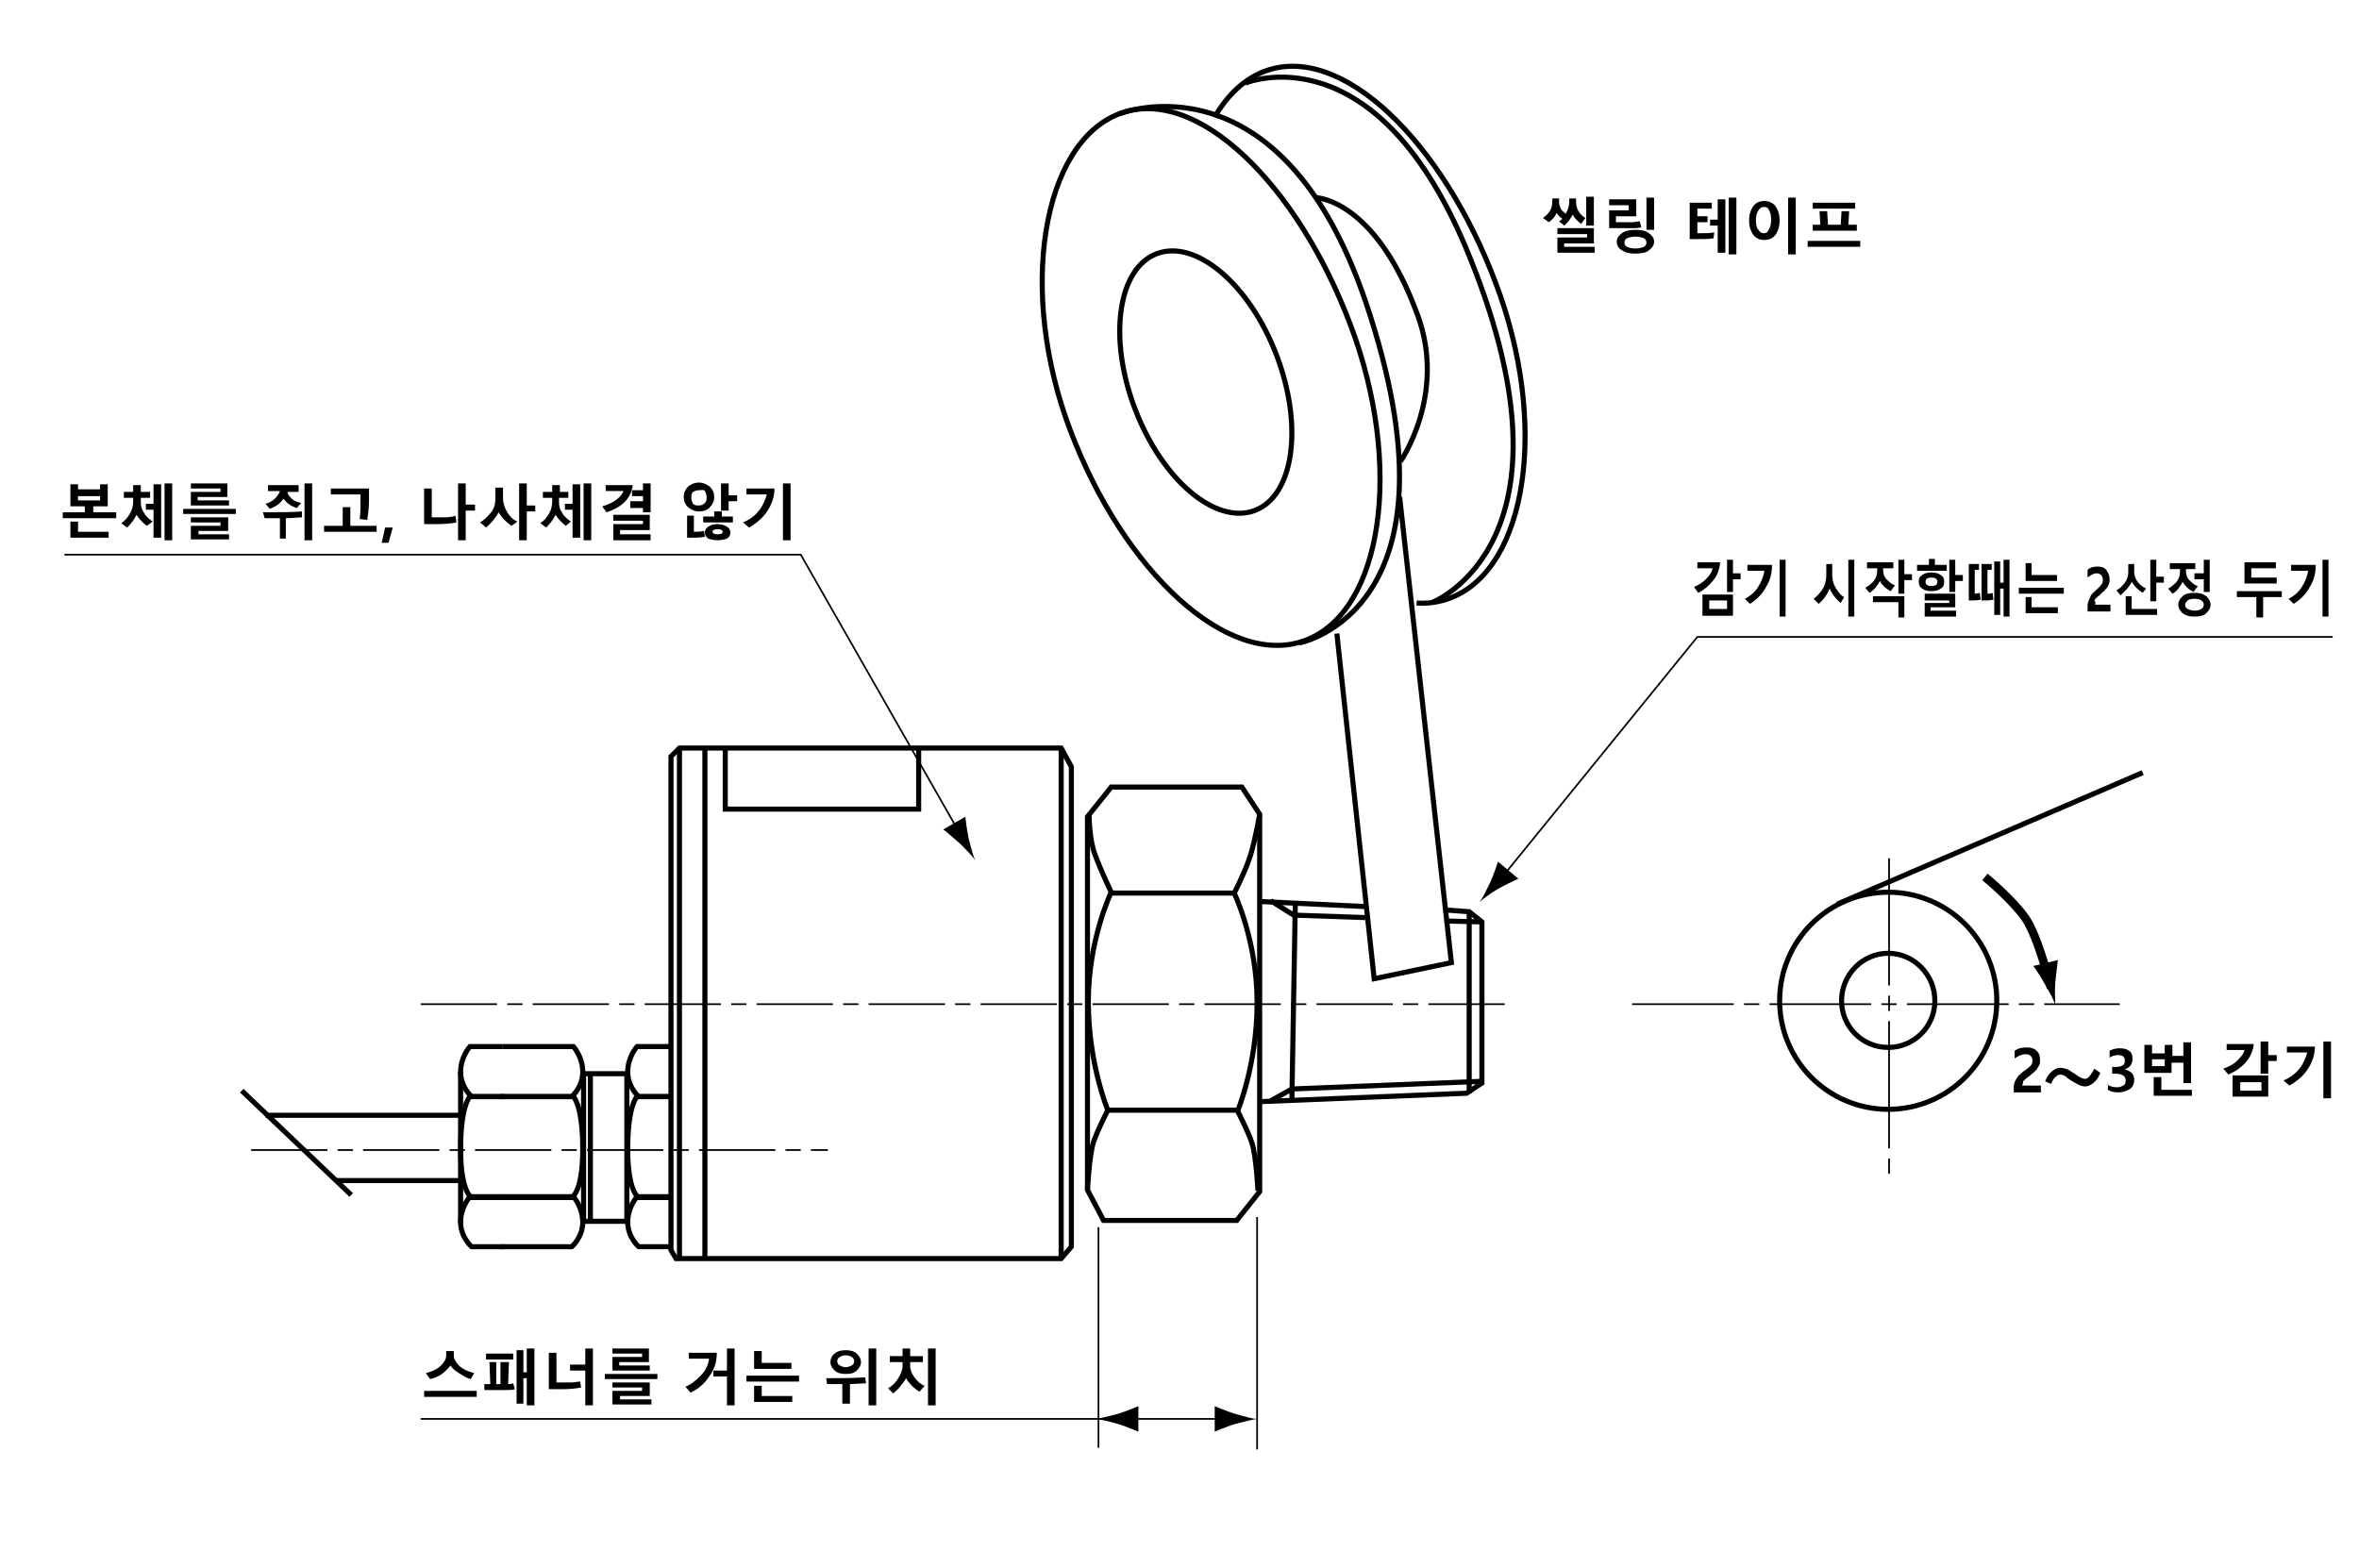 <?xml version="1.0" encoding="utf-8"?>
<!-- Generator: Adobe Illustrator 24.2.1, SVG Export Plug-In . SVG Version: 6.00 Build 0)  -->
<svg version="1.1" id="レイヤー_1" xmlns="http://www.w3.org/2000/svg" xmlns:xlink="http://www.w3.org/1999/xlink" x="0px"
	 y="0px" viewBox="0 0 278.1 184.9" style="enable-background:new 0 0 278.1 184.9;" xml:space="preserve">
<style type="text/css">
	.st0{fill:none;stroke:#000000;stroke-width:0.6;}
	.st1{fill:none;stroke:#000000;stroke-width:0.2;stroke-dasharray:9,1.2,1.8,1.2;}
	.st2{fill:none;stroke:#000000;stroke-width:0.2;stroke-dasharray:12,1.2,1.8,1.2;}
	.st3{fill:none;stroke:#000000;stroke-width:0.2;stroke-dasharray:15,1.2,1.8,1.2;}
	.st4{fill:none;stroke:#000000;stroke-width:0.2;}
	.st5{fill:none;stroke:#000000;}
	.st6{enable-background:new    ;}
</style>
<polygon class="st0" points="125.1,88.2 80.1,88.2 79.1,89.2 79.1,147.4 79.7,148.4 125.1,148.4 126.3,147 126.3,90.4 "/>
<line class="st0" x1="80.1" y1="88.2" x2="80.1" y2="148.4"/>
<line class="st0" x1="125.1" y1="88.2" x2="125.1" y2="148.4"/>
<line class="st0" x1="83.1" y1="88.2" x2="83.1" y2="148.2"/>
<polyline class="st0" points="85.5,88.2 85.5,95.4 108.3,95.4 108.3,88.4 "/>
<path class="st0" d="M78.9,123.4h-3.8c0,0-1.1,1.2-1.1,3c0,1.8,1.3,2.9,1.3,2.9h3.9"/>
<path class="st0" d="M78.9,141.1h-3.8c0,0-1.1,1.2-1.1,3s1.3,2.9,1.3,2.9h3.9"/>
<path class="st0" d="M78.9,129.3h-3.8c0,0-1.1,1-1.1,6.2c0,5.1,1.3,5.7,1.3,5.7h3.9"/>
<path class="st0" d="M59.2,123.4h-3.8c0,0-1.1,1.2-1.1,3c0,1.8,1.3,2.9,1.3,2.9h3.9"/>
<path class="st0" d="M59.2,141.1h-3.8c0,0-1.1,1.2-1.1,3s1.3,2.9,1.3,2.9h3.9"/>
<path class="st0" d="M59.2,129.3h-3.8c0,0-1.1,1-1.1,6.2c0,5.1,1.3,5.7,1.3,5.7h3.9"/>
<path class="st0" d="M59.2,123.4h8.4c0,0,1.1,1.2,1.1,3c0,1.8-1.3,2.9-1.3,2.9H59"/>
<path class="st0" d="M59.2,141.1h8.4c0,0,1.1,1.2,1.1,3s-1.3,2.9-1.3,2.9H59"/>
<path class="st0" d="M59.2,129.3h8.4c0,0,1.1,1,1.1,6.2c0,5.1-1.3,5.7-1.3,5.7H59"/>
<line class="st0" x1="73.9" y1="126.4" x2="73.9" y2="144.2"/>
<line class="st0" x1="54.3" y1="126.4" x2="54.3" y2="144.2"/>
<line class="st0" x1="68.8" y1="126.4" x2="68.8" y2="144.2"/>
<line class="st0" x1="68.8" y1="126.6" x2="73.9" y2="126.6"/>
<line class="st0" x1="68.8" y1="144" x2="73.9" y2="144"/>
<line class="st0" x1="69.6" y1="144" x2="69.6" y2="126.6"/>
<line class="st0" x1="54.2" y1="131.5" x2="31.3" y2="131.5"/>
<line class="st0" x1="54.2" y1="139.2" x2="39.7" y2="139.2"/>
<line class="st0" x1="41.4" y1="140.9" x2="28.5" y2="128.6"/>
<polygon class="st0" points="131,92.8 146.4,92.8 148.5,96 148.5,140.5 145.8,143.9 130.1,143.9 128.2,140.3 128.2,96.3 "/>
<path class="st0" d="M128.4,96.2c0,0,0,2.8,0.7,4.6c0.7,1.9,1.9,4.4,1.9,4.4s-2.7,5.6-2.7,12.9s2.3,12.8,2.3,12.8s-1.2,2.3-1.7,3.8
	c-0.5,1.6-0.7,5.6-0.7,5.6"/>
<path class="st0" d="M148.5,96c0,0-0.5,3-1.1,4.9s-1.9,4.4-1.9,4.4s2.7,5.6,2.7,12.9s-2.3,12.8-2.3,12.8s1.2,2.3,1.7,3.8
	c0.5,1.6,0.7,5.6,0.7,5.6"/>
<line class="st0" x1="130.9" y1="105.3" x2="145.5" y2="105.3"/>
<line class="st0" x1="130.6" y1="130.9" x2="145.9" y2="130.9"/>
<polyline class="st0" points="170.5,107.3 173.2,107.5 174.7,108.7 174.7,127.7 172.9,128.9 148.4,129.9 "/>
<line class="st0" x1="148.6" y1="106.3" x2="161.1" y2="106.9"/>
<line class="st0" x1="173.2" y1="107.5" x2="173.2" y2="128.9"/>
<polyline class="st0" points="174.6,127.5 152.3,128.4 149.8,129.8 "/>
<line class="st0" x1="170.7" y1="108.6" x2="174.7" y2="108.7"/>
<polyline class="st0" points="149.8,106.2 152.5,107.9 161.2,108.2 "/>
<line class="st0" x1="152.7" y1="106.6" x2="152.3" y2="129.6"/>
<path class="st0" d="M228.1,118c0,3.1-2.5,5.5-5.5,5.5c-3.1,0-5.5-2.5-5.5-5.5c0-3.1,2.5-5.6,5.5-5.6S228.1,114.9,228.1,118z"/>
<circle class="st0" cx="222.6" cy="118" r="12.8"/>
<line class="st0" x1="216.6" y1="106.6" x2="252.6" y2="91.1"/>
<polyline class="st0" points="157.6,74.7 162,115.4 171.1,113.5 165,58.6 "/>
<path class="st0" d="M147.9,60.2c-4.6,1.7-10.9-3.6-14.1-12c-3.2-8.4-2-16.6,2.6-18.3c4.6-1.7,10.9,3.6,14.1,12
	C153.7,50.3,152.5,58.5,147.9,60.2z"/>
<path class="st0" d="M153.9,75.5c-9.1,3.4-21.4-8.1-27.7-24.7c-6.3-16.5-3.3-34,5.8-37.4s21,8.4,27.2,24.9
	C165.5,54.9,163,72.1,153.9,75.5z"/>
<path class="st0" d="M143.2,13.8c1.5-2.6,3.5-4.5,5.9-5.4c9.1-3.4,21,8.4,27.2,24.9c6.3,16.5,3.8,33.7-5.3,37.2
	c-1.3,0.5-2.7,0.7-4,0.6"/>
<path class="st0" d="M132,13.4c0,0,18.9-7.5,29,22.2c12.3,36.4-7.8,40.2-7.8,40.2"/>
<path class="st0" d="M146.8,9.8c0,0,15.6-6.6,26.5,20.6C186.9,64,168.9,71,168.9,71"/>
<path class="st0" d="M155.1,23.3c0,0,7,0.1,12,13.8c3.5,9.4-2,17.3-2,17.3"/>
<line class="st1" x1="49.6" y1="118.4" x2="178.2" y2="118.4"/>
<line class="st1" x1="29.6" y1="135.6" x2="97.6" y2="135.6"/>
<line class="st2" x1="192.4" y1="118.4" x2="249.9" y2="118.4"/>
<line class="st3" x1="222.7" y1="101.2" x2="222.7" y2="138.9"/>
<g>
	<g>
		<polyline class="st4" points="7.6,65.4 94.4,65.4 113,98 		"/>
		<path d="M114.2,98.9c-0.2-1-0.3-1.7-0.4-2.6l-2.6,1.5c0.3,0.2,1.2,1,2,1.7c0.8,0.8,1.5,1.5,1.8,2
			C114.7,100.9,114.5,100,114.2,98.9z"/>
	</g>
</g>
<g>
	<g>
		<polyline class="st4" points="275,75.1 200.1,75.1 177.1,103.4 		"/>
		<path d="M176.6,104.8c0.9-0.5,1.6-0.8,2.4-1.2l-2.4-2c-0.1,0.3-0.5,1.5-0.9,2.4c-0.5,1-0.9,1.9-1.3,2.4
			C174.8,106,175.6,105.4,176.6,104.8z"/>
	</g>
</g>
<g>
	<path class="st5" d="M234,103.4c0,0,3.2,2.6,4.8,4.9c1.5,2.2,3,8.2,3,8.2"/>
	<path d="M242.3,115.8c0.1-1,0.2-1.7,0.3-2.6l-2.9,0.7c0.2,0.2,0.9,1.3,1.4,2.2c0.6,1,1,1.8,1.2,2.4
		C242.3,117.9,242.2,116.9,242.3,115.8z"/>
</g>
<g>
	<line class="st4" x1="49.6" y1="167.3" x2="143.5" y2="167.3"/>
	<path d="M145.6,166.7c-1-0.3-1.6-0.6-2.4-0.9v3c0.3-0.1,1.4-0.6,2.4-0.9c1.1-0.3,2-0.5,2.6-0.6C147.6,167.3,146.7,167,145.6,166.7z
		"/>
	<path d="M131.8,167.9c1,0.3,1.6,0.6,2.4,0.9v-3c-0.3,0.1-1.4,0.6-2.4,0.9c-1.1,0.3-2,0.5-2.6,0.6
		C129.8,167.4,130.8,167.6,131.8,167.9z"/>
</g>
<line class="st4" x1="148.2" y1="143.5" x2="148.2" y2="170.9"/>
<line class="st4" x1="129.5" y1="144.7" x2="129.5" y2="170.7"/>
<g class="st6">
	<path d="M7.4,61.1v-0.7H10v-0.7H8.3v-2.6h0.9v0.6h2.6v-0.6h0.9v2.6h-1.7v0.7h2.7v0.7H7.4z M8.3,63.5v-2h0.9v1.2h3.6v0.7H8.3z
		 M11.8,58.5H9.2V59h2.6V58.5z"/>
	<path d="M17.3,62c-0.5-0.4-0.9-0.8-1.2-1.3c-0.3,0.6-0.7,1.1-1.1,1.5l-0.7-0.5c0.4-0.3,0.7-0.6,1-1.1c0.3-0.5,0.4-1,0.4-1.5v-0.4
		h-1.1v-0.7h1.1v-0.8h0.9v0.8h1.1v0.7h-1.1v0.5c0,0.5,0.1,0.9,0.4,1.3c0.2,0.4,0.6,0.7,1,1L17.3,62z M18.1,63.5v-3.4h-0.9v-0.7h0.9
		v-2.3H19v6.3H18.1z M19.4,63.7V57h0.9v6.7H19.4z"/>
	<path d="M21.6,60.6V60h6.2v0.6H21.6z M22.5,63.6V62H26v-0.4h-3.5V61h4.4v1.6h-3.5V63H27v0.6H22.5z M22.5,59.6V58H26v-0.4h-3.5V57
		h4.3v1.6h-3.5V59H27v0.6H22.5z"/>
	<path d="M33,63.5v-2.4c-0.6,0-1.2,0-1.8,0L31,60.4c1.9,0,3.4,0,4.6-0.1l0,0.7c-0.5,0-1.1,0.1-1.9,0.1v2.4H33z M35,59.9
		c-0.7-0.2-1.2-0.6-1.6-1.1c-0.3,0.5-0.8,0.9-1.6,1.2l-0.5-0.6c0.4-0.1,0.8-0.3,1.1-0.6c0.3-0.3,0.5-0.6,0.6-0.9h-1.4v-0.7h3.6V58
		h-1.3c0,0.3,0.2,0.5,0.5,0.8s0.7,0.4,1.1,0.5L35,59.9z M35.9,63.7V57h0.9v6.7H35.9z"/>
	<path d="M38.2,62.7V62h2.2v-2.2h0.9V62h3.1v0.7H38.2z M43.5,59c0,0.8-0.1,1.5-0.2,2.3l-0.9-0.1c0.1-0.7,0.1-1.4,0.1-2v-0.9H39v-0.7
		h4.5V59z"/>
	<path d="M46.3,62.2l-0.5,1.8H45l0.4-1.8H46.3z"/>
	<path d="M53.8,61.6c-0.4,0.1-1.3,0.2-2.6,0.2H50v-4.2h0.9V61l1.1,0c0.7,0,1.2,0,1.7-0.2L53.8,61.6z M54.9,60.3v3.4h-0.9V57h0.9v2.5
		H56v0.7H54.9z"/>
	<path d="M60.3,62c-0.7-0.5-1.2-1-1.5-1.6c-0.4,0.7-0.9,1.3-1.5,1.8l-0.7-0.6c0.5-0.3,0.9-0.7,1.3-1.2s0.5-1.1,0.5-1.6v-1.3h0.9v1.3
		c0,0.5,0.2,1.1,0.5,1.6s0.7,0.9,1.2,1.1L60.3,62z M62.1,60.3v3.4h-0.9V57h0.9v2.6h1v0.7H62.1z"/>
	<path d="M66.7,62c-0.5-0.4-0.9-0.8-1.2-1.3c-0.3,0.6-0.7,1.1-1.1,1.5l-0.7-0.5c0.4-0.3,0.7-0.6,1-1.1c0.3-0.5,0.4-1,0.4-1.5v-0.4
		h-1.1v-0.7h1.1v-0.8h0.9v0.8H67v0.7h-1.1v0.5c0,0.5,0.1,0.9,0.4,1.3c0.2,0.4,0.6,0.7,1,1L66.7,62z M67.5,63.5v-3.4h-0.9v-0.7h0.9
		v-2.3h0.9v6.3H67.5z M68.8,63.7V57h0.9v6.7H68.8z"/>
	<path d="M71.5,60.4L71,59.7c0.4-0.1,0.9-0.3,1.4-0.6c0.5-0.3,0.9-0.7,1.1-1.2h-2.1v-0.7h3.2C74.4,58.7,73.4,59.8,71.5,60.4z
		 M72.3,63.6v-1.8h3.5v-0.4h-3.5v-0.7h4.3v1.8h-3.5v0.5h3.6v0.7H72.3z M74.3,59.8v-0.7h1.5v-0.6h-1.3v-0.7h1.3V57h0.9v3.4h-0.9v-0.5
		H74.3z"/>
	<path d="M82.4,60.3c-0.5,0-0.9-0.2-1.3-0.5c-0.3-0.3-0.5-0.7-0.5-1.2c0-0.5,0.2-0.9,0.5-1.2c0.3-0.3,0.8-0.5,1.3-0.5
		c0.5,0,0.9,0.2,1.3,0.5c0.3,0.3,0.5,0.7,0.5,1.2c0,0.5-0.2,0.9-0.5,1.2C83.3,60.2,82.9,60.3,82.4,60.3z M83.1,63.3
		c-0.6,0.1-1.3,0.1-2.1,0.1v-2.6h0.8v1.9c0.3,0,0.7,0,1.2-0.1L83.1,63.3z M82.4,57.8c-0.3,0-0.5,0.1-0.7,0.2
		c-0.2,0.2-0.2,0.4-0.2,0.7c0,0.3,0.1,0.5,0.2,0.7c0.2,0.2,0.4,0.2,0.7,0.2s0.5-0.1,0.7-0.3c0.2-0.2,0.2-0.4,0.2-0.7
		c0-0.3-0.1-0.5-0.2-0.7S82.7,57.8,82.4,57.8z M82.9,61.6v-0.7h1.3v-0.6h0.9v0.6h1.3v0.7H82.9z M84.6,63.7c-0.5,0-0.8-0.1-1.1-0.2
		c-0.3-0.2-0.4-0.4-0.4-0.7c0-0.3,0.1-0.5,0.4-0.7c0.3-0.2,0.6-0.3,1.1-0.3c0.4,0,0.8,0.1,1.1,0.3c0.3,0.2,0.4,0.4,0.4,0.7
		c0,0.3-0.1,0.5-0.4,0.7C85.4,63.6,85.1,63.7,84.6,63.7z M84.6,62.4c-0.4,0-0.6,0.1-0.6,0.3c0,0.2,0.2,0.3,0.6,0.3s0.6-0.1,0.6-0.3
		C85.2,62.5,85,62.4,84.6,62.4z M85.9,59.2v1H85V57h0.9v1.4h1v0.7H85.9z"/>
	<path d="M91.3,57.6c0,1-0.3,1.8-0.8,2.6c-0.5,0.8-1.3,1.5-2.2,2l-0.7-0.6c0.7-0.3,1.3-0.7,1.8-1.3c0.5-0.6,0.8-1.3,1-2H88v-0.7
		H91.3z M92.3,63.7V57h0.9v6.7H92.3z"/>
</g>
<g class="st6">
	<path d="M184.2,25.8c-0.3-0.2-0.5-0.4-0.7-0.7c-0.2,0.5-0.5,0.8-0.9,1.1l-0.7-0.5c0.7-0.5,1.1-1.1,1.1-1.9v-0.4h0.8v0.4
		c0,0.3,0.1,0.6,0.2,0.8c0.1,0.2,0.3,0.4,0.6,0.6c0.2-0.4,0.4-0.9,0.4-1.4v-0.4h0.8v0.4c0,0.8,0.4,1.5,1.1,1.9l-0.5,0.7
		c-0.4-0.3-0.8-0.7-1-1.1c-0.2,0.4-0.5,0.9-1,1.3l-0.6-0.5C183.9,26,184.1,25.9,184.2,25.8z M183.6,29.9V28h3.5v-0.4h-3.5v-0.7h4.3
		v1.8h-3.5v0.4h3.6v0.7H183.6z M187,26.6v-3.4h0.9v3.4H187z"/>
	<path d="M193.5,26.8c-0.4,0.1-0.7,0.1-1,0.1s-0.7,0-1.2,0l-1.6,0v-2.1h2.3v-0.6h-2.3v-0.7h3.2v2h-2.4v0.7c0.9,0,1.6,0,1.9,0
		c0.3,0,0.6-0.1,0.9-0.1L193.5,26.8z M192.8,29.9c-0.7,0-1.2-0.1-1.6-0.4c-0.4-0.2-0.6-0.6-0.6-1c0-0.4,0.2-0.7,0.6-1
		s0.9-0.4,1.6-0.4c0.7,0,1.2,0.1,1.6,0.4s0.6,0.6,0.6,1c0,0.4-0.2,0.7-0.6,1C194.1,29.8,193.5,29.9,192.8,29.9z M192.8,27.9
		c-0.4,0-0.8,0.1-1,0.2c-0.2,0.1-0.3,0.3-0.3,0.5c0,0.2,0.1,0.4,0.3,0.5c0.2,0.1,0.6,0.2,1,0.2c0.4,0,0.8-0.1,1-0.2
		c0.2-0.1,0.3-0.3,0.3-0.5s-0.1-0.4-0.3-0.5C193.6,28,193.3,27.9,192.8,27.9z M194.1,27.1v-3.8h0.9v3.8H194.1z"/>
	<path d="M202,28.1c-0.4,0.1-1.4,0.1-2.8,0.1v-4.3h2.6v0.7h-1.7v0.9h1.2v0.7h-1.2v1.3h0.4c0.6,0,1.1,0,1.6-0.1L202,28.1z
		 M201.6,26.6v-0.7h0.9v-2.4h0.9v6.3h-0.9v-3.2H201.6z M203.8,30v-6.7h0.9V30H203.8z"/>
	<path d="M208,28.3c-0.5,0-1-0.2-1.3-0.6c-0.3-0.4-0.5-1-0.5-1.7c0-0.7,0.2-1.3,0.5-1.7c0.3-0.4,0.7-0.6,1.3-0.6
		c0.5,0,1,0.2,1.3,0.6c0.3,0.4,0.5,1,0.5,1.7c0,0.7-0.2,1.3-0.5,1.7C209,28.1,208.5,28.3,208,28.3z M208,24.4
		c-0.3,0-0.5,0.1-0.7,0.4c-0.2,0.3-0.3,0.7-0.3,1.2c0,0.5,0.1,0.9,0.3,1.1c0.2,0.3,0.4,0.4,0.6,0.4c0.3,0,0.5-0.1,0.6-0.4
		c0.2-0.3,0.3-0.7,0.3-1.2c0-0.5-0.1-0.9-0.3-1.2C208.5,24.6,208.3,24.4,208,24.4z M210.8,30v-6.7h0.9V30H210.8z"/>
	<path d="M213.1,29.1v-0.7h6.2v0.7H213.1z M213.7,27.2v-0.7h0.9l-0.1-1.6h0.9l0.1,1.6h1.5l0.1-1.6h0.9l-0.1,1.6h1v0.7H213.7z
		 M213.7,24.6v-0.7h5v0.7H213.7z"/>
</g>
<g class="st6">
	<path d="M202.8,66.3c-0.1,0.8-0.3,1.5-0.8,2.1s-1,1.1-1.8,1.5l-0.5-0.7c0.5-0.2,1-0.5,1.4-0.9s0.7-0.8,0.8-1.3h-1.8v-0.7H202.8z
		 M200.7,72.6v-2.5h3.6v2.5H200.7z M203.6,70.8h-2.1v1h2.1V70.8z M204.3,68.4v1.4h-0.7V66h0.7v1.6h0.9v0.7H204.3z"/>
	<path d="M208.9,66.6c0,1-0.2,1.8-0.7,2.6c-0.4,0.8-1.1,1.5-1.9,2l-0.6-0.6c0.6-0.3,1.1-0.7,1.5-1.3c0.4-0.6,0.7-1.3,0.8-2h-2v-0.7
		H208.9z M209.8,72.7V66h0.7v6.7H209.8z"/>
	<path d="M217,71.1c-0.5-0.4-1-1-1.3-1.7c-0.3,0.7-0.7,1.3-1.3,1.8l-0.6-0.6c0.4-0.3,0.8-0.7,1.1-1.2c0.3-0.5,0.4-1.1,0.4-1.6v-1.3
		h0.7v1.3c0,0.5,0.1,1,0.4,1.5c0.3,0.5,0.6,0.9,1,1.1L217,71.1z M217.9,72.7V66h0.7v6.7H217.9z"/>
	<path d="M222.9,69.7c-0.6-0.3-1-0.7-1.3-1.2c-0.1,0.3-0.3,0.5-0.5,0.8c-0.3,0.3-0.5,0.5-0.7,0.6l-0.5-0.6c0.4-0.2,0.7-0.5,1-0.8
		c0.3-0.4,0.4-0.8,0.4-1.2v-0.3h-1.2v-0.7h3.1v0.7H222v0.2c0,0.4,0.1,0.8,0.4,1.1s0.6,0.6,1,0.7L222.9,69.7z M223.8,72.7V71h-3v-0.7
		h3.7v2.5H223.8z M224.5,68.5v1.5h-0.7V66h0.7v1.7h0.9v0.7H224.5z"/>
	<path d="M227.4,65.9h0.7v0.7h1.4v0.7H226v-0.7h1.4V65.9z M229.2,68.6c0,0.4-0.1,0.6-0.4,0.8c-0.3,0.2-0.6,0.3-1.1,0.3
		s-0.8-0.1-1.1-0.3c-0.3-0.2-0.4-0.5-0.4-0.8c0-0.4,0.1-0.6,0.4-0.8c0.3-0.2,0.6-0.3,1.1-0.3c0.5,0,0.8,0.1,1.1,0.3
		S229.2,68.2,229.2,68.6z M226.9,72.7v-1.6h2.9v-0.3h-2.9V70h3.6v1.6h-2.9V72h3v0.7H226.9z M227,68.6c0,0.3,0.2,0.5,0.7,0.5
		s0.7-0.2,0.7-0.5c0-0.3-0.2-0.5-0.7-0.5S227,68.3,227,68.6z M230.5,68.6v1.2h-0.7V66h0.7v1.8h0.9v0.7H230.5z"/>
	<path d="M233.5,70.7c-0.4,0.1-0.8,0.1-1.4,0.1v-4.3h1.2v0.7h-0.5v2.8c0.1,0,0.3,0,0.6-0.1L233.5,70.7z M235,70.7
		c-0.3,0.1-0.8,0.1-1.4,0.1v-4.3h1.2v0.7h-0.5v2.8c0.2,0,0.4,0,0.6-0.1L235,70.7z M236.2,72.7v-3.3h-0.4v3.1h-0.7v-6.3h0.7v2.5h0.4
		V66h0.7v6.7H236.2z"/>
	<path d="M238,70v-0.7h5.3V70H238z M238.8,72.4v-2h0.7v1.2h3.1v0.7H238.8z M238.8,68.6v-2.2h0.7v1.4h3v0.7H238.8z"/>
	<path d="M247,71.3h1.8v0.8h-2.7v-0.4c0-0.3,0-0.5,0.1-0.8s0.2-0.4,0.3-0.7c0.1-0.2,0.5-0.5,0.9-0.9c0.2-0.2,0.3-0.3,0.4-0.5
		c0.1-0.1,0.1-0.3,0.1-0.5c0-0.2-0.1-0.4-0.2-0.5c-0.1-0.1-0.3-0.2-0.5-0.2c-0.4,0-0.7,0.2-1.1,0.5v-0.9c0.3-0.3,0.7-0.4,1.2-0.4
		c0.4,0,0.8,0.1,1,0.4s0.4,0.6,0.4,1.1c0,0.2,0,0.4-0.1,0.6c-0.1,0.2-0.1,0.3-0.3,0.5s-0.2,0.3-0.4,0.4c-0.1,0.1-0.3,0.3-0.4,0.4
		c-0.3,0.2-0.5,0.4-0.6,0.6C247.1,71,247,71.2,247,71.3z"/>
	<path d="M252.6,69.9c-0.5-0.3-1-0.8-1.3-1.3c-0.1,0.3-0.3,0.5-0.6,0.9c-0.3,0.3-0.5,0.5-0.7,0.7l-0.5-0.6c0.4-0.2,0.7-0.5,1-0.9
		c0.3-0.4,0.4-0.8,0.4-1.3v-0.9h0.7v0.9c0,0.4,0.1,0.8,0.4,1.2s0.6,0.6,1,0.8L252.6,69.9z M250.6,72.5v-2.2h0.7v1.5h3v0.7H250.6z
		 M254.2,68.8v2.1h-0.7V66h0.7v2h0.9v0.7H254.2z"/>
	<path d="M258.6,69.8c-0.6-0.3-1-0.7-1.3-1.2c-0.1,0.3-0.3,0.5-0.5,0.8s-0.5,0.5-0.7,0.6l-0.5-0.6c0.4-0.2,0.7-0.5,1-0.8
		c0.3-0.4,0.4-0.8,0.4-1.2v-0.3h-1.2v-0.7h3v0.7h-1.1v0.2c0,0.4,0.1,0.8,0.4,1.1s0.6,0.6,1,0.7L258.6,69.8z M258.7,72.7
		c-0.6,0-1-0.1-1.4-0.4c-0.3-0.3-0.5-0.6-0.5-1c0-0.4,0.2-0.7,0.5-1c0.3-0.3,0.8-0.4,1.4-0.4c0.6,0,1,0.1,1.4,0.4
		c0.3,0.3,0.5,0.6,0.5,1c0,0.4-0.2,0.7-0.5,1C259.8,72.6,259.3,72.7,258.7,72.7z M258.7,70.6c-0.4,0-0.7,0.1-0.8,0.2
		s-0.3,0.3-0.3,0.5s0.1,0.4,0.3,0.5c0.2,0.1,0.5,0.2,0.8,0.2c0.4,0,0.7-0.1,0.8-0.2c0.2-0.1,0.3-0.3,0.3-0.5c0-0.2-0.1-0.4-0.3-0.5
		C259.4,70.7,259.1,70.6,258.7,70.6z M259.8,69.9v-1.6h-1.1v-0.7h1.1V66h0.7v3.8H259.8z"/>
	<path d="M266.8,70.4v2.4H266v-2.4h-2.3v-0.7h5.3v0.7H266.8z M264.6,68.9v-2.6h3.7V67h-2.9v1.1h3v0.7H264.6z"/>
	<path d="M273,66.6c0,1-0.2,1.8-0.7,2.6c-0.4,0.8-1.1,1.5-1.9,2l-0.6-0.6c0.6-0.3,1.1-0.7,1.5-1.3c0.4-0.6,0.7-1.3,0.8-2h-2v-0.7
		H273z M273.8,72.7V66h0.7v6.7H273.8z"/>
</g>
<g class="st6">
	<path d="M50,164.7V164h6.2v0.7H50z M55.5,162.6c-0.5-0.1-0.9-0.4-1.4-0.7s-0.8-0.6-1-0.9c-0.2,0.3-0.6,0.7-1,1
		c-0.4,0.3-0.9,0.5-1.4,0.6l-0.5-0.7c0.8-0.2,1.4-0.5,1.8-0.9c0.4-0.4,0.6-0.8,0.6-1.2v-0.5h0.9v0.5c0,0.4,0.2,0.8,0.6,1.2
		c0.4,0.4,1,0.7,1.8,0.9L55.5,162.6z"/>
	<path d="M60.7,163.8c-0.3,0.1-0.7,0.1-1.1,0.1h-2.5v-0.7h0.7l-0.1-2.6h0.8l0,2.6h0.5l0-2.6H60l-0.1,2.6c0.1,0,0.3,0,0.6-0.1
		L60.7,163.8z M57.3,160.3v-0.7h3.2v0.7H57.3z M62.1,165.7v-3.2h-0.4v3h-0.8v-6.3h0.8v2.6h0.4V159h0.9v6.7H62.1z"/>
	<path d="M68.5,163.6c-0.5,0.1-1.2,0.2-2.3,0.2l-1.5,0v-4.3h0.9v3.5c0.9,0,1.5,0,1.8,0c0.3,0,0.7-0.1,1-0.1L68.5,163.6z M69,165.7
		v-4.1h-1.8v-0.7H69V159h0.9v6.7H69z"/>
	<path d="M71.3,162.6V162h6.2v0.6H71.3z M72.2,165.6V164h3.5v-0.4h-3.5V163h4.4v1.6h-3.5v0.4h3.7v0.6H72.2z M72.2,161.6V160h3.5
		v-0.4h-3.5V159h4.3v1.6h-3.5v0.4h3.6v0.6H72.2z"/>
	<path d="M84.5,159.6c0,1-0.3,1.9-0.9,2.7c-0.5,0.8-1.3,1.5-2.2,1.9l-0.6-0.7c0.6-0.2,1.2-0.7,1.8-1.3s0.9-1.3,1-2h-2.4v-0.7H84.5z
		 M85.7,165.7v-3.4h-1.6v-0.7h1.6V159h0.9v6.7H85.7z"/>
	<path d="M88,162.9v-0.7h6.2v0.7H88z M88.9,165.4v-2h0.9v1.2h3.6v0.7H88.9z M88.9,161.5v-2.2h0.9v1.4h3.5v0.7H88.9z"/>
	<path d="M99.3,165.5v-2.3c-0.7,0-1.3,0-1.8,0l-0.1-0.7c1.7,0,3.3,0,4.6-0.1l0.1,0.7l-1.9,0.1v2.3H99.3z M99.7,162
		c-0.5,0-1-0.1-1.3-0.4c-0.3-0.3-0.5-0.6-0.5-1c0-0.4,0.2-0.8,0.5-1c0.3-0.3,0.8-0.4,1.3-0.4c0.5,0,1,0.1,1.3,0.4s0.5,0.6,0.5,1
		c0,0.4-0.2,0.7-0.5,1S100.3,162,99.7,162z M99.7,159.8c-0.3,0-0.5,0.1-0.7,0.2s-0.3,0.3-0.3,0.5c0,0.2,0.1,0.4,0.3,0.5
		c0.2,0.1,0.4,0.2,0.7,0.2c0.3,0,0.5-0.1,0.7-0.2c0.2-0.1,0.3-0.3,0.3-0.5c0-0.2-0.1-0.4-0.3-0.5C100.3,159.9,100,159.8,99.7,159.8z
		 M102.4,165.7V159h0.9v6.7H102.4z"/>
	<path d="M108.4,164.1c-0.8-0.5-1.3-1.1-1.6-1.6c-0.1,0.3-0.4,0.6-0.7,1c-0.3,0.4-0.6,0.6-0.8,0.8l-0.6-0.6c0.5-0.3,0.9-0.7,1.2-1.2
		c0.3-0.5,0.5-1,0.5-1.4v-0.5h-1.5v-0.7h1.5V159h0.9v0.9h1.5v0.7h-1.5v0.5c0,0.4,0.2,0.9,0.5,1.3c0.3,0.4,0.7,0.8,1.2,1L108.4,164.1
		z M109.4,165.7V159h0.9v6.7H109.4z"/>
</g>
<g class="st6">
	<path d="M238.4,128h2.2v0.8h-3.2v-0.4c0-0.3,0-0.5,0.1-0.8c0.1-0.2,0.2-0.4,0.4-0.7c0.2-0.2,0.5-0.5,1.1-0.9
		c0.2-0.2,0.4-0.3,0.5-0.5c0.1-0.1,0.1-0.3,0.1-0.5c0-0.2-0.1-0.4-0.2-0.5s-0.3-0.2-0.6-0.2c-0.4,0-0.9,0.2-1.3,0.5v-0.9
		c0.4-0.3,0.9-0.4,1.4-0.4c0.5,0,0.9,0.1,1.2,0.4c0.3,0.3,0.4,0.6,0.4,1.1c0,0.2,0,0.4-0.1,0.6c-0.1,0.2-0.2,0.3-0.3,0.5
		c-0.1,0.1-0.3,0.3-0.4,0.4c-0.2,0.1-0.3,0.3-0.5,0.4c-0.3,0.2-0.5,0.4-0.7,0.6C238.5,127.8,238.4,127.9,238.4,128z"/>
</g>
<g class="st6">
	<path d="M247.6,126.5c-0.2,0.5-0.4,0.8-0.6,1c-0.4,0.4-0.8,0.6-1.2,0.6c-0.5,0-1-0.3-1.8-0.8c-0.3-0.2-0.4-0.3-0.5-0.4
		c-0.2-0.1-0.4-0.2-0.6-0.2c-0.2,0-0.4,0.1-0.7,0.4c-0.2,0.2-0.3,0.5-0.4,0.7l-0.7-0.3c0.2-0.5,0.4-0.8,0.6-1
		c0.4-0.4,0.8-0.6,1.2-0.6c0.3,0,0.6,0.1,0.9,0.2c0.2,0.1,0.4,0.3,0.8,0.5c0.5,0.4,0.9,0.6,1.2,0.6c0.3,0,0.5-0.2,0.8-0.7
		c0.1-0.1,0.2-0.3,0.3-0.5L247.6,126.5z"/>
</g>
<g class="st6">
	<path d="M248.4,127.8c0.3,0.3,0.7,0.4,1.2,0.4c0.3,0,0.5-0.1,0.7-0.2c0.2-0.1,0.3-0.3,0.3-0.6c0-0.5-0.4-0.8-1.2-0.8H249v-0.8h0.4
		c0.7,0,1.1-0.2,1.1-0.7c0-0.5-0.3-0.7-0.8-0.7c-0.3,0-0.7,0.1-1,0.3v-0.8c0.3-0.2,0.8-0.3,1.2-0.3c0.5,0,0.8,0.1,1.1,0.3
		s0.4,0.5,0.4,0.9c0,0.7-0.3,1.1-1,1.3v0c0.4,0,0.6,0.2,0.9,0.4c0.2,0.2,0.3,0.5,0.3,0.8c0,0.5-0.2,0.9-0.5,1.1s-0.8,0.4-1.4,0.4
		c-0.5,0-0.9-0.1-1.2-0.3V127.8z"/>
	<path d="M252.8,126.4v-3.2h0.9v1h1.5v-1h0.9v1.3h1.3v-1.6h0.9v4.8h-0.9v-2.4H256v1.2H252.8z M255.2,124.9h-1.5v0.8h1.5V124.9z
		 M253.9,129.2V127h0.9v1.5h3.6v0.7H253.9z"/>
	<path d="M265.7,123.1c-0.1,0.8-0.4,1.5-0.9,2.1c-0.5,0.6-1.2,1.1-2.1,1.5l-0.6-0.7c0.6-0.2,1.2-0.5,1.6-0.9s0.8-0.8,0.9-1.3h-2.1
		v-0.7H265.7z M263.2,129.3v-2.5h4.2v2.5H263.2z M266.6,127.6h-2.5v1h2.5V127.6z M267.4,125.2v1.4h-0.9v-3.8h0.9v1.6h1v0.7H267.4z"
		/>
	<path d="M272.9,123.4c0,1-0.3,1.8-0.8,2.6c-0.5,0.8-1.3,1.5-2.2,2l-0.7-0.6c0.7-0.3,1.3-0.7,1.8-1.3c0.5-0.6,0.8-1.3,1-2h-2.4v-0.7
		H272.9z M273.9,129.5v-6.7h0.9v6.7H273.9z"/>
</g>
</svg>
